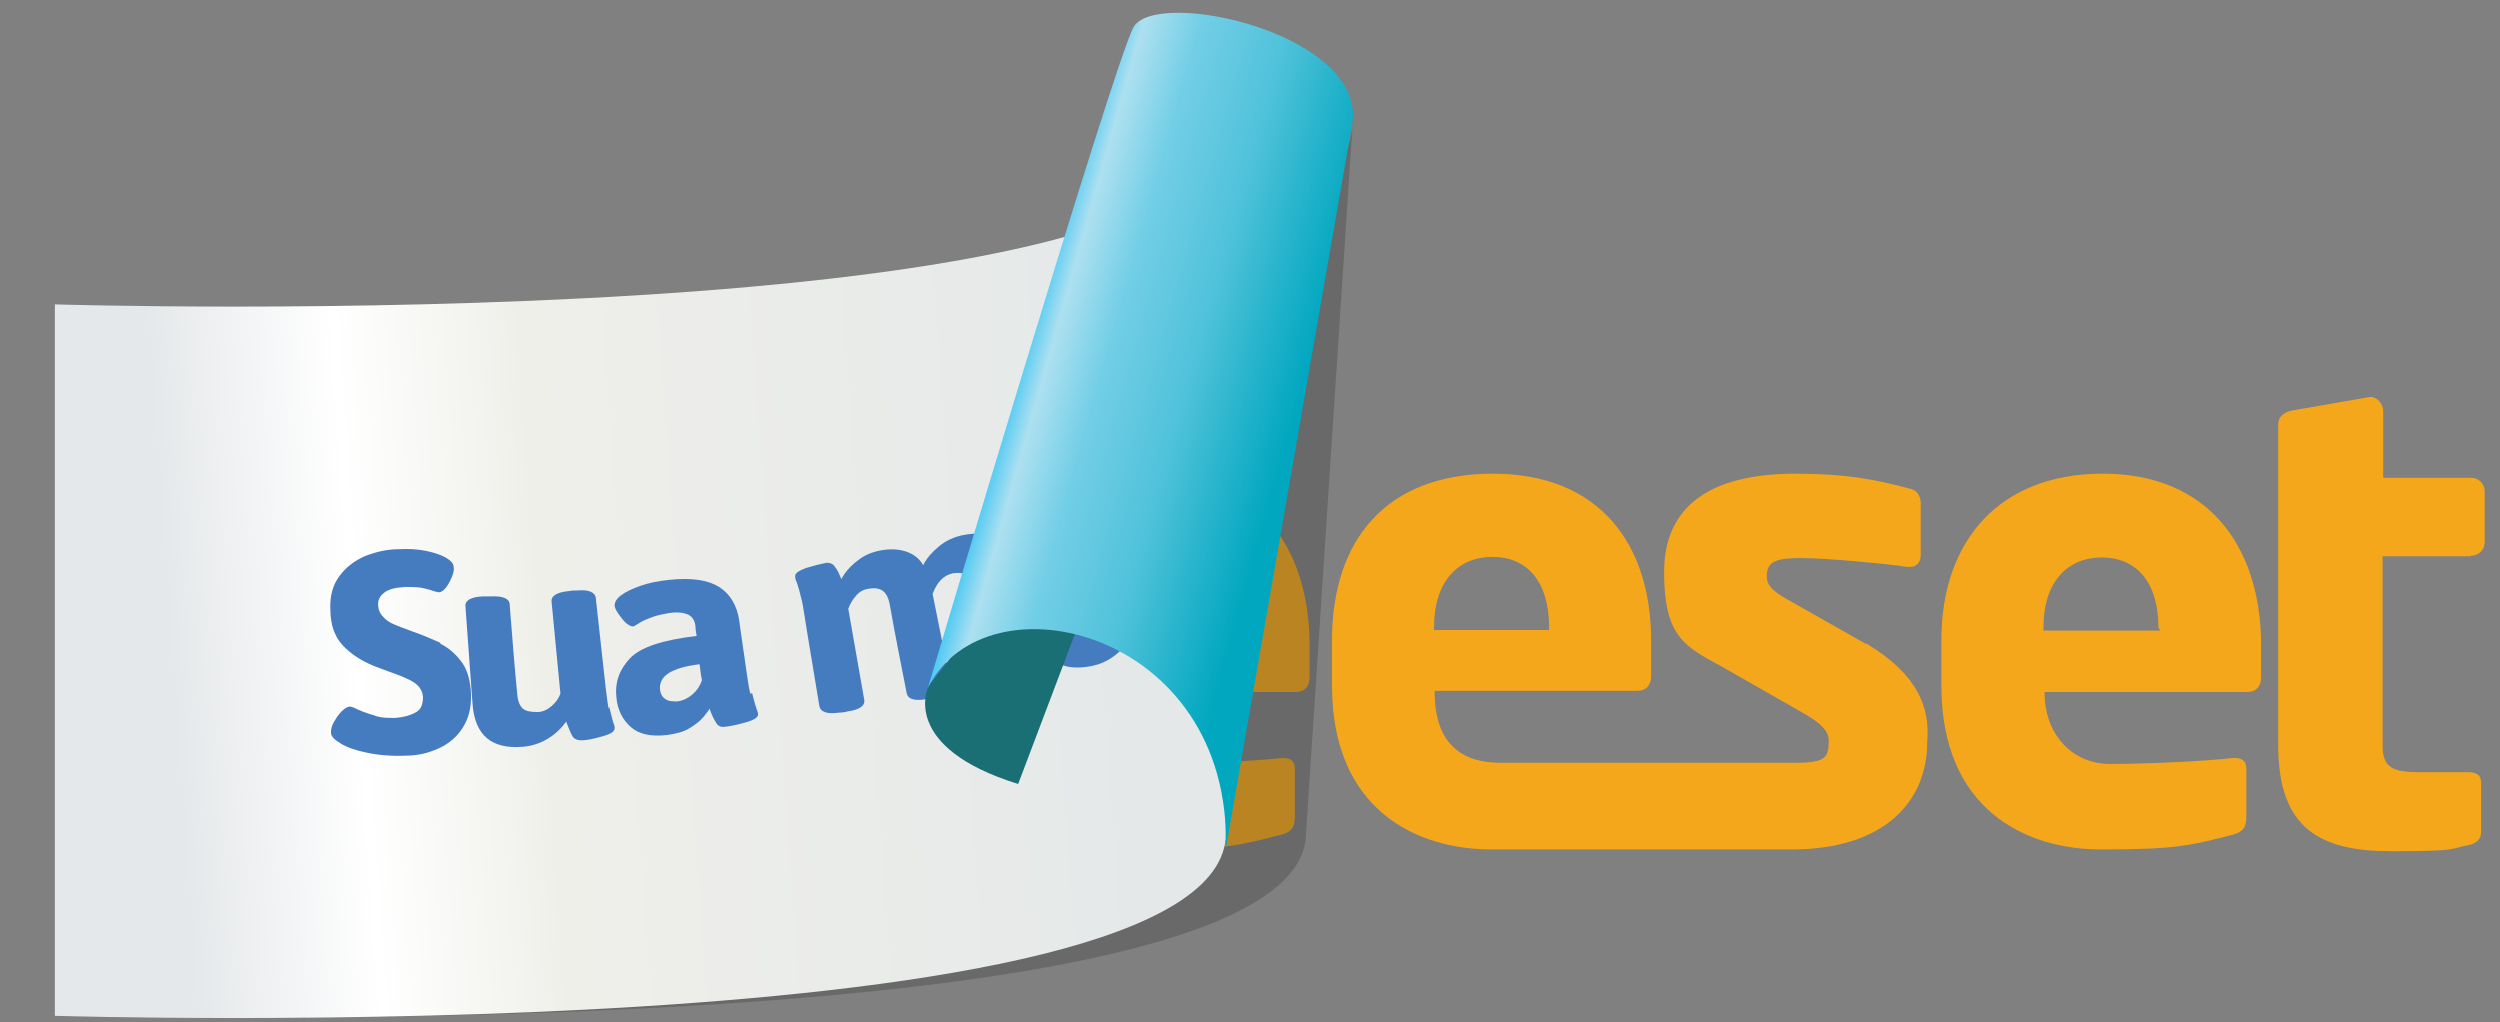 <?xml version="1.0" encoding="UTF-8"?>
<svg xmlns="http://www.w3.org/2000/svg" version="1.1" xmlns:xlink="http://www.w3.org/1999/xlink" viewBox="0 0 423.8 173.3">
  <rect x="0" y="0" width="423.8" height="173.3" fill="#808080" stroke="none"/>
  <defs>
    <linearGradient id="linear-gradient" x1="185.3" y1="93.7" x2="28.5" y2="104.9" gradientUnits="userSpaceOnUse">
      <stop offset="0" stop-color="#e4e8e9"/>
      <stop offset="0" stop-color="#e5e9e9"/>
      <stop offset=".6" stop-color="#efefea"/>
      <stop offset=".8" stop-color="#fff"/>
      <stop offset="1" stop-color="#e5e8ea"/>
    </linearGradient>
    <linearGradient id="linear-gradient-2" x1="140.2" y1="49.8" x2="153.2" y2="3.8" gradientTransform="translate(168.3 216.5) rotate(-90)" gradientUnits="userSpaceOnUse">
      <stop offset="0" stop-color="#00a7bf"/>
      <stop offset=".2" stop-color="#27b4cc"/>
      <stop offset=".4" stop-color="#4fc2da"/>
      <stop offset=".6" stop-color="#67cae2"/>
      <stop offset=".7" stop-color="#71cee6"/>
      <stop offset=".9" stop-color="#ade0f0"/>
      <stop offset="1" stop-color="#49c8f3"/>
    </linearGradient>
  </defs>
  <g isolation="isolate">
    <g id="Layer_1" data-name="Layer 1">
      <g>
        <path d="M106.6,80.3c-8.3,0-17,1.3-23,2.8-3.1.7-3.3,1.5-3.3,3.1v75.9c0,1.3,1,2.3,2.3,2.3h13.2c1.3,0,2.3-1,2.3-2.3v-18.7c3.1.5,6.8.7,8.8.7,18.2,0,27.1-10.6,27.1-27.5v-8.4c-.3-17.7-9.9-27.8-27.3-27.8ZM116.2,116.5c0,7.6-2,13.4-9.6,13.4s-6.3-.3-8.8-.7v-33.9c2-.3,5.3-.5,8.8-.5,7.6,0,9.6,5.6,9.6,13.2v8.6Z" fill="#f5a71c" stroke-width="0"/>
        <path d="M167.5,82.3c0-1.5-1.5-2-3.1-2-10.4,0-17,.7-23.8,3.1-2.5.7-3.3,2-3.3,3.5v53.9c0,1.3,1,2.3,2.3,2.3h13.2c1.3,0,2.3-1,2.3-2.3v-45.3c2.3-.5,6.6-.7,9.6-.7s3.1-.7,3.1-2v-10.4h-.3Z" fill="#f5a71c" stroke-width="0"/>
        <path d="M316.2,109.1l-13.4-7.6c-2.3-1.3-3.3-2.3-3.3-3.8,0-2.5,1.5-3.1,5.8-3.1s14.9,1,18,1.5h.5c1,0,1.8-.7,1.8-2v-8.8c0-1.3-.7-2.3-2-2.5-5.6-1.5-10.6-2.5-19.2-2.5-14.9,0-22.3,5.8-22.3,16.7s3.5,12.6,9.6,15.9l14.2,8.1c3.1,1.8,4.1,3.1,4.1,4.5,0,2.8-.3,3.8-5.6,3.8h-50.1c-8.6,0-11.1-5.6-11.1-11.9v-.3h34.4c1.5,0,2.3-1,2.3-2.5v-6c0-16.4-8.8-28.3-26.8-28.3s-27.3,11.1-27.3,28.3v7.6c0,21,14.2,27.8,27.1,27.8h50.8c15.7,0,23-8.1,23-18.2.5-5.8-1.5-11.4-10.3-16.7ZM243.1,106.3c0-7.8,4.1-11.9,9.9-11.9s9.6,4.1,9.6,11.9v.5h-19.5c0,0,0-.5,0-.5Z" fill="#f5a71c" stroke-width="0"/>
        <path d="M356.4,80.3c-17.2,0-27.3,11.1-27.3,28.3v7.6c0,21,14.2,27.8,27.1,27.8s15.2-.7,22.3-2.5c1.8-.5,2.3-1.3,2.3-3.1v-8.1c0-1.3-.7-1.8-2-1.8h-.3c-4.3.5-13.9,1-20.8,1s-11.1-5.6-11.1-11.9v-.3h34.4c1.5,0,2.3-1,2.3-2.5v-6.2c-.3-16.2-9.1-28.3-26.8-28.3ZM366.1,106.9h-19.7v-.5c0-7.8,4.1-11.9,9.9-11.9s9.6,4.1,9.6,11.9l.3.5h0Z" fill="#f5a71c" stroke-width="0"/>
        <path d="M418.9,94.2c1.3,0,2.3-1,2.3-2.3v-8.6c0-1.3-1-2.3-2.3-2.3h-14.9v-11.4c0-1-1-2.3-2-2.3h-.3l-13.2,2.3c-1.3.3-2.3,1-2.3,2.3v54.4c0,14.2,7.1,18,19.2,18s9.9-.5,12.9-1c1.5-.3,2.3-1,2.3-2.3v-8.3c0-1.3-.7-1.8-2.3-1.8h-8.1c-4.5,0-6.3-.7-6.3-4.5v-32.1s14.9,0,14.9,0Z" fill="#f5a71c" stroke-width="0"/>
        <path d="M195.1,80.3c-17.2,0-27.3,11.1-27.3,28.3v7.6c0,21,14.2,27.8,27.1,27.8s15.2-.7,22.3-2.5c1.8-.5,2.3-1.3,2.3-3.1v-8.1c0-1.3-.7-1.8-2-1.8h-.3c-4.3.5-13.9,1-20.8,1s-11.1-5.6-11.1-11.9v-.3h34.4c1.5,0,2.3-1,2.3-2.5v-6.2c-.3-16.2-9.1-28.3-26.8-28.3ZM204.7,106.9h-19.7v-.5c0-7.8,4.1-11.9,9.9-11.9s9.6,4.1,9.6,11.9l.3.5h0Z" fill="#f5a71c" stroke-width="0"/>
      </g>
      <g>
        <path d="M104.3,76.6s125.1-20.1,125.1-57.1l-8,121.7c0,37-209.3,30.9-209.3,30.9" fill="#333" mix-blend-mode="multiply" opacity=".3" stroke-width="0"/>
        <path d="M9.3,51.6s198.5,6.1,198.5-30.9v120.6c0,37-198.5,30.9-198.5,30.9" fill="url(#linear-gradient)" stroke-width="0"/>
        <g>
          <path d="M74.7,109c-1.3-.6-2.9-1.3-4.9-2-1.4-.5-2.4-.9-3.1-1.2-.7-.3-1.3-.7-1.8-1.3-.5-.5-.8-1.2-.8-2.1,0-.7.3-1.4,1-1.9.7-.6,1.9-.9,3.6-1,1.3,0,2.6,0,3.8.4.3,0,.6.2,1,.3.4.1.7.2.9.2.4,0,.8-.3,1.2-.8.4-.5.7-1.1,1-1.8.3-.7.4-1.3.3-1.7,0-.5-.4-1-1.2-1.5-.8-.5-2-.9-3.4-1.2-1.4-.3-3-.4-4.7-.3-2.1,0-4,.5-5.8,1.2-1.8.8-3.2,1.9-4.3,3.4-1.1,1.5-1.6,3.4-1.5,5.6,0,2.7.8,4.7,2.1,6.1,1.3,1.4,3.1,2.6,5.3,3.5.8.3,1.6.6,2.4.9,2,.7,3.5,1.3,4.4,1.9.9.6,1.4,1.4,1.5,2.4,0,1.3-.3,2.2-1.3,2.7-.9.5-2.1.8-3.4.9-1.2,0-2.3,0-3.2-.3-.9-.3-2-.6-3.1-1.1-.8-.4-1.3-.6-1.5-.5-.3,0-.8.3-1.3.8-.5.5-.9,1.1-1.3,1.8-.4.7-.5,1.3-.5,1.8,0,.6.6,1.2,1.6,1.8,1.1.7,2.6,1.2,4.5,1.6,1.9.4,4.1.6,6.6.5,2.1,0,4-.5,5.7-1.3,1.7-.8,3.1-2,4.1-3.7,1-1.7,1.4-3.7,1.2-6.2-.2-2-.7-3.7-1.8-5-1-1.3-2.2-2.2-3.4-2.8Z" fill="#447cbf" stroke-width="0"/>
          <path d="M103.2,120.2c-.2-.8-.3-1.9-.5-3.4-.6-5.1-1.1-10.2-1.7-15.4-.1-1-1.2-1.5-3.2-1.3-.5,0-.9,0-1.4.1-2,.2-3,.8-2.9,1.8.5,5.2,1,10.4,1.5,15.6-.3.8-.8,1.5-1.5,2.1-.7.6-1.5,1-2.4,1-1.1,0-1.9-.1-2.5-.6-.5-.5-.8-1.2-.9-2.2-.5-5.1-.9-10.3-1.3-15.4,0-1-1.1-1.5-3.2-1.4-.5,0-.9,0-1.4,0-2,.1-3,.7-2.9,1.7.4,5.5.8,11,1.2,16.5.2,2.7,1,4.6,2.4,5.8,1.4,1.2,3.4,1.7,6,1.5,1.6-.1,3.1-.6,4.4-1.4,1.3-.8,2.3-1.8,3.1-2.9,0,.2.2.6.4,1.1.2.5.4,1,.7,1.5.3.4.8.6,1.4.6,1.1,0,2.3-.3,3.7-.7,1.4-.4,2-.8,2-1.4,0-.3-.1-.6-.3-1.1-.2-.9-.5-1.8-.6-2.5Z" fill="#447cbf" stroke-width="0"/>
          <path d="M127.2,117.6c-.2-.8-.4-1.9-.6-3.4-.4-3-.9-6-1.3-9.1-.4-2.5-1.5-4.4-3.4-5.6-1.9-1.2-4.7-1.6-8.5-1.2-1.8.2-3.4.5-4.8,1-1.4.5-2.5,1-3.3,1.6-.8.6-1.1,1.2-1.1,1.7,0,.4.2.8.6,1.4.4.6.8,1.1,1.3,1.6.5.4.9.6,1.2.6.1,0,.5-.2,1.1-.6.6-.4,1.4-.7,2.2-1,.8-.3,1.8-.5,3-.7,1.4-.2,2.4,0,3.1.3.7.4,1.1,1,1.2,2,0,.5.1,1.1.2,1.6-5.8.7-9.5,1.9-11.3,3.8-1.8,1.9-2.6,4.1-2.3,6.7.2,2.1,1.1,3.8,2.5,5,1.4,1.2,3.4,1.6,6.1,1.3,1.4-.2,2.7-.5,3.7-1.1,1-.6,1.8-1.2,2.4-1.9.5-.6.9-1.1,1.1-1.5,0,.2.2.6.4,1.1.2.5.5,1,.8,1.5.3.4.8.6,1.4.5,1.1-.1,2.3-.4,3.7-.8,1.4-.4,2-.9,1.9-1.4,0-.3-.2-.6-.3-1-.3-.9-.5-1.8-.7-2.5ZM117.4,117.7c-.8.7-1.7,1.1-2.6,1.2-.8,0-1.5,0-2-.4-.5-.3-.8-.8-.9-1.5-.3-2.4,1.9-3.8,6.7-4.4.1.9.2,1.8.4,2.7-.3.9-.8,1.7-1.6,2.4Z" fill="#447cbf" stroke-width="0"/>
          <path d="M172.1,97c-.6-2.6-1.6-4.5-3-5.5-1.4-1-3.3-1.3-5.8-.8-1.5.3-2.9.9-4.1,1.9-1.2,1-2.1,2-2.7,3.2-.7-1.2-1.7-1.9-2.9-2.3-1.2-.4-2.6-.5-4.3-.2-1.5.3-2.8.8-4,1.8-1.2.9-2.1,2-2.7,3.1,0-.2-.2-.5-.4-1-.2-.5-.5-.9-.8-1.3-.3-.4-.8-.5-1.3-.5-1,.2-2.2.5-3.5.9-1.3.5-1.9.9-1.8,1.5,0,.2.1.6.3,1,.3.9.5,1.7.7,2.5.2.7.4,1.8.6,3.2.8,5.1,1.7,10.2,2.5,15.2.2,1,1.3,1.4,3.4,1.1.5,0,1-.1,1.4-.2,2.1-.3,3-1,2.8-2-.9-5.1-1.8-10.3-2.7-15.4.3-.8.7-1.5,1.3-2.2.6-.7,1.3-1.1,2.2-1.2,1.1-.2,1.9,0,2.4.4.5.4.9,1.1,1.1,2.1.9,5.1,1.9,10.1,2.9,15.2.2,1,1.3,1.4,3.4,1,.5,0,1-.2,1.4-.3,2-.4,3-1.1,2.7-2.1-1-5.1-2.1-10.3-3.1-15.4.7-2,1.9-3.2,3.4-3.5,1.1-.2,1.9,0,2.4.3.5.4.9,1.1,1.1,2.1,1,5,2.1,10.1,3.2,15.1.2,1,1.3,1.3,3.4.9.5,0,.9-.2,1.4-.3,2-.4,2.9-1.1,2.7-2.1-1.2-5.4-2.4-10.8-3.6-16.1Z" fill="#447cbf" stroke-width="0"/>
          <path d="M198.3,104.2c-.3-.7-.6-1.8-1-3.3-.8-3-1.5-5.9-2.3-8.9-.6-2.5-1.9-4.2-3.9-5.2-2-1-4.8-1.1-8.4-.2-1.7.4-3.2.9-4.6,1.5-1.4.6-2.4,1.3-3.1,2-.7.7-1,1.3-.9,1.8,0,.3.3.8.8,1.4.4.6.9,1,1.4,1.4.5.4.9.6,1.2.5,0,0,.4-.2,1-.7.6-.4,1.3-.8,2.1-1.3.8-.4,1.7-.7,2.8-1,1.3-.3,2.3-.3,3.1,0,.7.3,1.2.9,1.4,1.8.1.5.3,1,.4,1.6-5.5,1.3-9.1,2.9-10.7,5-1.5,2.1-2.1,4.4-1.5,6.9.5,2.1,1.5,3.6,2.9,4.7,1.5,1,3.5,1.2,6.1.7,1.4-.3,2.5-.8,3.5-1.5,1-.7,1.7-1.4,2.1-2.1.5-.7.7-1.2.9-1.6,0,.2.2.5.5,1,.3.5.6,1,.9,1.4.3.4.8.5,1.4.4,1-.2,2.2-.7,3.5-1.2,1.3-.6,1.9-1.1,1.7-1.6,0-.3-.2-.6-.4-1-.4-.9-.7-1.7-1-2.4ZM188.8,105.5c-.7.8-1.5,1.2-2.4,1.5-.8.2-1.5.1-2-.2-.5-.3-.9-.7-1-1.4-.6-2.3,1.5-4,6.1-5.1.2.9.4,1.7.6,2.6-.2.9-.6,1.8-1.3,2.6Z" fill="#447cbf" stroke-width="0"/>
          <path d="M209.9,80.6c-.5-.4-1.3-.5-2.3-.2-1.2.3-2.2.9-2.8,1.8-.6.9-1.1,1.9-1.4,3.2,0-.2-.2-.5-.5-1-.2-.5-.5-.9-.9-1.3-.3-.4-.8-.5-1.4-.3-1,.3-2.1.7-3.3,1.3-1.2.6-1.8,1.1-1.7,1.6,0,.2.2.5.4,1,.4.9.7,1.7,1,2.4.3.7.6,1.8.9,3.2,1.3,5,2.6,10,4,14.9.3,1,1.4,1.3,3.4.7.5-.1.9-.2,1.4-.4,2-.5,2.8-1.3,2.6-2.3-1.4-5-2.8-10-4.2-15.1.2-.7.6-1.4,1.1-2,.5-.7,1.2-1.1,2.1-1.3.4,0,.8-.1,1.3-.2.5,0,.9,0,1.1,0,.4-.1.6-.7.6-1.8,0-1.1,0-1.9-.3-2.6-.2-.7-.5-1.2-1.1-1.6Z" fill="#447cbf" stroke-width="0"/>
        </g>
        <path d="M157.3,116.6s-4.7,10.1,15.3,16.3l27.1-71.6-42.5,55.3Z" fill="#1a6f75" stroke-width="0"/>
        <path d="M207.8,143.9c1.1-37-40.6-47.1-50.5-27.3,0,0,31.2-104.9,34.8-111.9,3.6-7,40.6,1.1,37,17l-21.3,122.2Z" fill="url(#linear-gradient-2)" stroke-width="0"/>
      </g>
    </g>
  </g>
</svg>